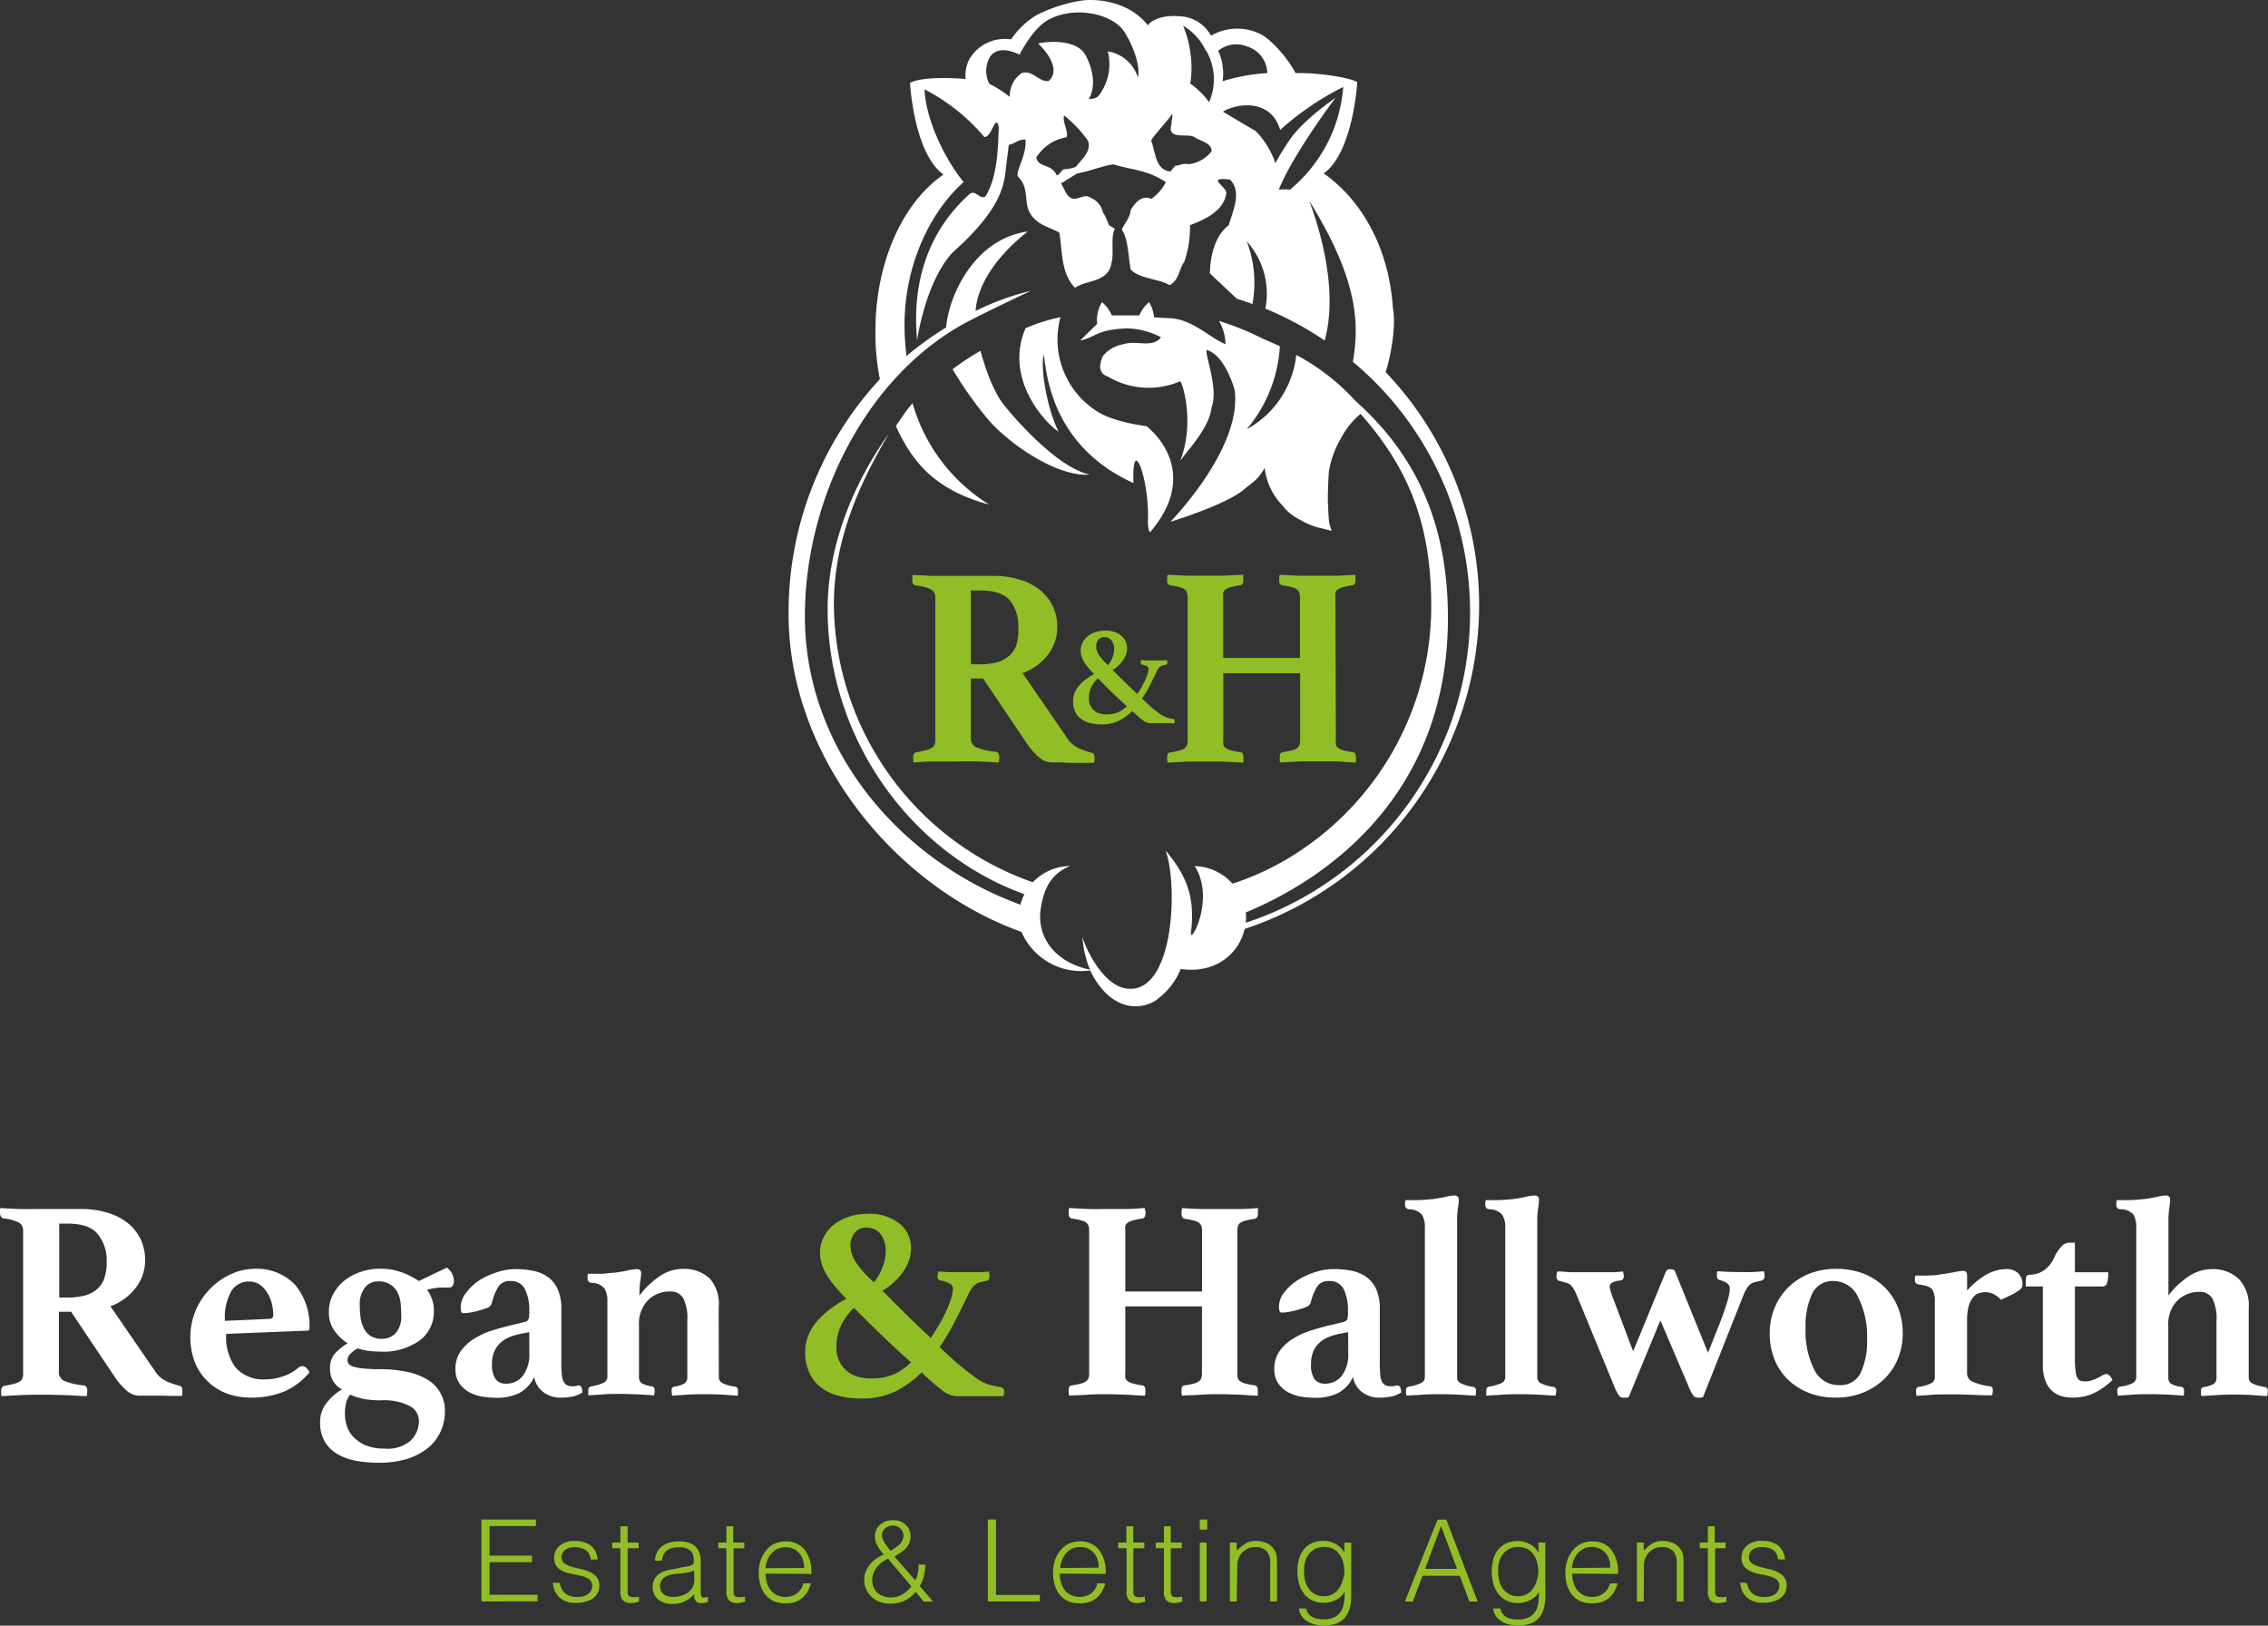 <svg xmlns="http://www.w3.org/2000/svg" viewBox="0 0 695.65 498.53"><rect x="0" y="0" width="695.65" height="498.53" fill="#333333" stroke="none"/><defs><style>.cls-1{fill:#fff;}.cls-2{fill:#91be26;}</style></defs><g id="Layer_2" data-name="Layer 2"><g id="Layer_1-2" data-name="Layer 1"><path class="cls-1" d="M279.91,123.65s-1.62,1.87-2.49,3.16-2.64,3.84-2.64,3.84c5.05,11.08,12,19.63,28.64,24.09A53.84,53.84,0,0,1,279.91,123.65Z"/><path class="cls-1" d="M308,124.27c-4.48-5.53-7.25-16.69-7.25-16.69a76,76,0,0,0-8.57,5.66,118.31,118.31,0,0,0,11.11,15.66c6.61,7.48,21.05,17.44,31,16.64C325.44,143.73,313.66,131.27,308,124.27Z"/><path class="cls-1" d="M325.27,97.27a54.22,54.22,0,0,0-10.71,3.39c-6.83,15.91,6.67,29.59,10.14,31.73-3.34-6.57-5.63-18.95-4.61-23.59.85,2,.47,27.1,27.57,39.33-.57-15.74,5-1.12,4.44,12h0s0,2.49.65,3.09c13.25-15.42,5-27.58-1.08-32.53,0,0-10.13-1.15-15.29-4.61A26.1,26.1,0,0,1,325.27,97.27Z"/><path class="cls-1" d="M425,114.11c1.49-4.44,3.31-14.08,2.24-19.63-1.24-19-10-33.43-21.22-41.3,9.07-6.48,10.29-28,10.29-28-2.79-1.62-13.43-3-18.91-2.74-2.77-5.2-7.95-10.73-11-12.08a16,16,0,0,0-14.94.58A11.49,11.49,0,0,0,362.19,5c-7.95-.7-10.14,2.76-10.14,2.76C346.52.57,336.85-.45,332,.14A46.62,46.62,0,0,0,318,4.6a25,25,0,0,0-7.87,7.48,12.61,12.61,0,0,0-12.7,5.9,10.4,10.4,0,0,0-1.23,6.23c-5.62-.45-14-.55-17.08,1.24,0,0,1.17,21.58,10.28,28.08-12.45,8.52-20.89,26.8-20.89,48a72.33,72.33,0,0,0,1.37,14.75,105.06,105.06,0,0,0-28,72.14c0,43.34,32.38,83.37,71.44,97.37a19.92,19.92,0,0,0,21.07,11.81c3.14,6.68,8.2,11,13.9,11a11.62,11.62,0,0,0,6.53-2h0l.32-.3a21.38,21.38,0,0,0,7-9.14h0c11,1.57,18-5,19.61-12.28a104.82,104.82,0,0,0,71.94-99.09A103.63,103.63,0,0,0,425,114.11ZM392.65,39.85A87.74,87.74,0,0,1,412,26.67a45.2,45.2,0,0,1-16.34,31.49,19.53,19.53,0,0,0-3.42,0C396.56,47.3,409.64,30,409.64,30s-10,6.75-14.25,13.15c-1.39,2.1-2.84,4.36-4.18,6.88a26.92,26.92,0,0,0-6-9.79l-10.12-6C379.7,31.51,389.89,30.34,392.65,39.85ZM382.44,14.22a8.81,8.81,0,0,1,6.28,8.19A56.86,56.86,0,0,0,375,24.91a15.17,15.17,0,0,0,0-4.66,14.07,14.07,0,0,0-1.37-4.66A8.75,8.75,0,0,1,382.44,14.22ZM370,15.59a17.45,17.45,0,0,1,.83,15.77,18.38,18.38,0,0,0-2.74-3.22,21.41,21.41,0,0,0-3-2.49,31.29,31.29,0,0,0,0-9.66,30.44,30.44,0,0,0-2.22-8.1,17.23,17.23,0,0,1,7,7.7ZM359.5,34.87c.32,1.49-.3,2.09-.15,3.19-1.67,5.23,5.33,2.49,7.2,4.13,2,1.2,5,1.62,5.1,4.16a10.46,10.46,0,0,1-7,4c-2.49-.33-2.49.45-4.18.45L359,52.6c-4.73-.47-4.56-6.12-5.93-9.51C353.84,41.52,359,36.16,359.5,34.87ZM303.4,17.93c.85-2,3.84-3.89,9.32-1.17,0,0,3.91-7.82,8.44-10.46,7.92-4.66,19.55-2.24,23.37,3,2.24,3.11,5.48,10.41,4.48,14.44a11.63,11.63,0,0,0-9.22-8,16,16,0,0,1-2.49,13.2c-.77,1.27-2.07,1.35-3.36,1.45,2.76-4.66.62-10.87-1.35-14.08-2.84-3.86-9.76-3.86-14.2-3,3.94,3.78,6.58,8.69,3.22,11.56-3.14.24-4.73-3.42-8.17-2.5a8.49,8.49,0,0,0-3.71,7.35,33.65,33.65,0,0,0-6.26-4A8.5,8.5,0,0,1,303.4,17.93Zm22.94,17.44a38,38,0,0,1,7.32,7.72c1.25,3.14-1.61,5.5-3.73,8.12h0a12.78,12.78,0,0,1-3.56.7c-.58,0-1.67,2-2.2,1.89-1.76-3.79-5.65-2.22-6.32-5.48a13.52,13.52,0,0,1,9.29-6.23c.67-1.74-1.27-4.43-.8-6.62Zm55.77,247.55a13.48,13.48,0,0,0,0-3.11c17.44-7.2,62.45-31,62-91.22-.2-25.68-8.07-47.53-28.3-65.59a67.58,67.58,0,0,0-18.21-14.15,29.56,29.56,0,0,1-15.19,22.79,43.43,43.43,0,0,0,10.16-25.45l-.32-.18-4.76-2.07a87.69,87.69,0,0,0-13.6-5.53,14.64,14.64,0,0,1,2,7.15c-4.84-2-9.39-7-16.07-7.92L354,97.32a11.83,11.83,0,0,0-1.54-4.66,10.32,10.32,0,0,0-3,4.06H341a10.27,10.27,0,0,0-3-4.06,10.54,10.54,0,0,0-1.47,6.65l-5.23,5.13c4.54-.92,5.18-3.41,14.23-3.73a22.76,22.76,0,0,1,10.58,2.74c-2.74,3.46-7.47.77-11.53,2.11a10.35,10.35,0,0,0-6.33,3.67c-.92,2.19-1.67,5.13,1.5,6.22A24.48,24.48,0,0,0,362,116.92c.74.53,4.53,12.81,0,24.39,2.94-4,9-10.36,9.61-16.37,2.24-5.7-2.21-16.59-1.47-17.61,4.44,1.27,7.18,7.82,8.5,12C381.39,137.17,359,160,359,160s16.57-5,22.42-9.77c2.87-2.49,4.39-2.94,6.48-6.75a19.93,19.93,0,0,0,5.68,11.76,4.27,4.27,0,0,0,.45.6,15.72,15.72,0,0,0,4.83,3.61,21.41,21.41,0,0,0,6.9,2.66c1.64.45,2.76.65,2.76.65a9.89,9.89,0,0,1-.94-3.54c-.15-1.84-.23-4-.3-5.5,0-3.56.17-7.12.3-8.92a29.35,29.35,0,0,1,3.73-10.41,24.64,24.64,0,0,1,6-7.47C432.26,143.83,439,161,439,186a90.2,90.2,0,0,1-39.31,74.3A84.63,84.63,0,0,1,378.05,271a16.18,16.18,0,0,0-11.6-5.4c6.47,10.11-1.65,24.68-1.15,20.32,1.25-10.41-1-17-7.77-25.08,3.81,10.48,2.66,43.94-11.78,42.34-8.37-.92-13.85-15.24-13.75-16a31.16,31.16,0,0,0,1.94,9.19c.12.32.27.65.42,1-10.68-2.17-16.49-10-15.14-18.73,1-6.25,3.11-10.59,9-13.08a16.3,16.3,0,0,0-11.45,5,91.08,91.08,0,0,1-61-85.12c0-19.67,7.62-36.79,16.93-52.53-10.73,14.9-18.85,34.28-18.85,53.88,0,39.23,25.08,74.73,60.35,87.43a17.63,17.63,0,0,0-1.22,3.22C276.17,264,246.88,229.94,246.88,189c0-36.67,19.48-74.41,50.12-90.45,6.67-3.51,19.23-9.37,19.23-9.37a79.29,79.29,0,0,0-17,6.18C300,84.74,309.48,75.42,315.26,71c-16.05,2.12-24.17,19.16-25.06,29.4A106.13,106.13,0,0,0,278,109.2c-.13-1.84-.25-2.49-.43-5.26-1.32-20.4,7.1-38.43,18-48.1-5.33-6.52-11.53-18.48-12-28.44A59.71,59.71,0,0,1,301.9,42c2.32.28,3.44-7.47,4.46-3.06-.3,7.47-.45,15.14-4.08,21.3-1.77,1.09-3-2.12-4.83-.77-12.16,10.86-17.91,26.23-16.15,44.83,0,0,2.49-17.66,10.79-26.78C308.21,63.19,308,55.74,308.61,50.91l.82-6.48c2.49-.62,2.49-1.59,5.1-1.66.55,4.73-3.41,10.21-2.21,11.5,3.51,3.49,1.54,7.63,3.68,11.21s5.86,4.11,8.92,5.86c1,5.88.45,12.45,4.81,16.91,3.71-2.49,10.11-1.57,11.16-7.47.92-3.31-.35-8,1.09-10.64l-1.84-1.09a20.85,20.85,0,0,0-1.87-4,6.08,6.08,0,0,0-3.71-4.36c-2.49-2-5.28,2.82-7.77-1.89l-1.37-2.69a2.34,2.34,0,0,0,1.24-.63h0l3.77-2.31h0c3.26-.5,7.47-2.22,11-2.77,6.25,1.82,10.51,1.72,16.17,5.46A14.41,14.41,0,0,1,353.14,61c-2.89-1.29-5,1.1-6.4,3.57,0,2.11-2.24,4.51-2.64,5.88,1.9,2.69,1.87,7.47,2.72,12.18,2.69,2.94,8.89,2.84,11.95,4.85,3.09-1.84,2.74-4.85,4.51-7.24A32.84,32.84,0,0,0,365,69.05c3.61-1.4,10.14-3.87,11.11-9.57.6-2.19-6.77-5.28,1.15-4.41,3.78,3.69.84,9.77-.38,14-3.86,2.89-5.65,8.56-5.78,14.79l8.3,7.77c1.59.5,3.19,1,4.76,1.62A35.92,35.92,0,0,0,382.41,74a24,24,0,0,1,5.71,20.65,101,101,0,0,1,18.18,9.77c3.19-11.34,1.2-26.76-4.68-42.77,14.17,22.89,15.62,36.49,13.33,49.29A100.19,100.19,0,0,1,382.06,283Z"/><path class="cls-2" d="M301.54,208.09h-3.76v18.24a2.89,2.89,0,0,0,1.69,2.84,19.7,19.7,0,0,0,5.81,1.37c.82,0,1.22.69,1.22,1.74a8.3,8.3,0,0,1-.18,1.57c-1.69-.12-3.78-.22-6.32-.32s-5.26,0-8.22,0H285.7c-2,0-3.76.2-5.43.32a1.84,1.84,0,0,1-.18-.8v-.69c0-1,.3-1.55,1-1.65,1.22-.25,2.22-.45,3-.67a5.78,5.78,0,0,0,1.75-.7,1.87,1.87,0,0,0,.82-1,3.91,3.91,0,0,0,.22-1.44V183.26a2.75,2.75,0,0,0-1.27-2.49,13.09,13.09,0,0,0-4.83-1.22,1.42,1.42,0,0,1-.7-.53,2.14,2.14,0,0,1-.25-1.22V177a1.24,1.24,0,0,1,.18-.7l5.6.3h18.89a27.4,27.4,0,0,1,8.29,1.15,18.38,18.38,0,0,1,6.23,3.21,14.07,14.07,0,0,1,3.91,5,14.54,14.54,0,0,1,1.37,6.36,13.74,13.74,0,0,1-2.84,8.41,17.22,17.22,0,0,1-7.8,5.71l13.68,19.93a8.92,8.92,0,0,0,3.61,3.14,25.49,25.49,0,0,0,3.81,1.29,1.37,1.37,0,0,1,.7.4,1.76,1.76,0,0,1,.25,1.1v.77a2.15,2.15,0,0,1-.18.87h-6.32a31.1,31.1,0,0,1-3.74-.15h-3.09a5.74,5.74,0,0,1-3.66-1.54,20.3,20.3,0,0,1-3.59-4Zm-1.15-4.36a21,21,0,0,0,5-.52,9.48,9.48,0,0,0,3.76-1.79,7.77,7.77,0,0,0,2.49-3.34,14.83,14.83,0,0,0,.7-5.33,13,13,0,0,0-2.49-8.55q-2.62-3.13-9.25-3.13h-2.81v22.66Z"/><path class="cls-2" d="M409.75,226.93a6.93,6.93,0,0,0,0,1.44,1.83,1.83,0,0,0,.7,1,4.83,4.83,0,0,0,1.67.74,23.78,23.78,0,0,0,2.91.58c.57,0,.87.59.87,1.47V233a6.46,6.46,0,0,1,0,.88L410,233.5H398.69l-6,.33a1.8,1.8,0,0,1-.17-.88v-.79c0-.93.3-1.42.87-1.47a24.16,24.16,0,0,0,2.91-.58,4.2,4.2,0,0,0,1.62-.74,2.13,2.13,0,0,0,.7-1,4.7,4.7,0,0,0,.17-1.44V206.45H375.22v20.48a8.66,8.66,0,0,0,0,1.44,1.83,1.83,0,0,0,.7,1,4.83,4.83,0,0,0,1.67.74,23.94,23.94,0,0,0,2.92.58c.57,0,.87.59.87,1.47V233a6.46,6.46,0,0,1,0,.88l-6-.33H364.11l-5.92.33A1.93,1.93,0,0,1,358,233v-.79c0-.93.3-1.42.87-1.47a23.94,23.94,0,0,0,2.92-.58,4.26,4.26,0,0,0,1.62-.74,2.11,2.11,0,0,0,.69-1,4.42,4.42,0,0,0,.18-1.44V183.26a4.44,4.44,0,0,0-.18-1.45,2,2,0,0,0-.69-1,4.28,4.28,0,0,0-1.62-.75,23.91,23.91,0,0,0-2.92-.57A1.35,1.35,0,0,1,358,178v-.8a2.23,2.23,0,0,1,.18-.95l5.92.3h11.24l6-.3c0,.32,0,.63,0,.95v.8a1.35,1.35,0,0,1-.87,1.47,23.91,23.91,0,0,0-2.92.57,4.67,4.67,0,0,0-1.67.75,1.8,1.8,0,0,0-.7,1,8.78,8.78,0,0,0,0,1.45v18.51h23.54V183.26a4.72,4.72,0,0,0-.17-1.45,2.05,2.05,0,0,0-.7-1,4.21,4.21,0,0,0-1.62-.75,23.19,23.19,0,0,0-3-.57,1.35,1.35,0,0,1-.87-1.47v-.8a2.23,2.23,0,0,1,.18-.95l6,.3h11.28l5.93-.3c0,.32,0,.63,0,.95v.8a1.35,1.35,0,0,1-.87,1.47,23.91,23.91,0,0,0-2.92.57,4.75,4.75,0,0,0-1.67.75,1.74,1.74,0,0,0-.69,1,7,7,0,0,0,0,1.45Z"/><path class="cls-2" d="M360.28,221a2.93,2.93,0,0,1-.13.85c-.24,0-.68,0-1.34-.07l-2.13,0c-.77,0-1.52,0-2.25,0h-1.62a3.86,3.86,0,0,1-2.27-.9,36.51,36.51,0,0,1-3.25-2.84,15.68,15.68,0,0,1-4.11,3,11.89,11.89,0,0,1-5.32,1.11,14.12,14.12,0,0,1-3.47-.4,7.88,7.88,0,0,1-2.78-1.27,5.74,5.74,0,0,1-1.82-2.2,7.18,7.18,0,0,1-.65-3.16,7,7,0,0,1,.53-2.76,8.67,8.67,0,0,1,1.45-2.27,13.19,13.19,0,0,1,2.07-1.86,20.18,20.18,0,0,1,2.4-1.52,27,27,0,0,1-2-2.18,12.14,12.14,0,0,1-1.24-1.84,7.34,7.34,0,0,1-.67-1.65,5.85,5.85,0,0,1-.2-1.53,5.24,5.24,0,0,1,.56-2.41,5.92,5.92,0,0,1,1.53-1.93,7.15,7.15,0,0,1,2.34-1.29,9,9,0,0,1,2.95-.47,7.44,7.44,0,0,1,5.1,1.56,4.91,4.91,0,0,1,1.75,3.82,6.31,6.31,0,0,1-1.22,3.65,10.26,10.26,0,0,1-3.22,3c1.51,1.55,2.89,2.93,4.16,4.14s2.39,2.3,3.4,3.25c.5-.74,1-1.49,1.4-2.25s.8-1.48,1.11-2.18a13.51,13.51,0,0,0,.71-1.91,5.24,5.24,0,0,0,.25-1.4.85.85,0,0,0-.38-.69,4.35,4.35,0,0,0-1.45-.56,1,1,0,0,1-.46-.2c-.08-.07-.11-.23-.11-.47a2.37,2.37,0,0,1,.13-.75c.59.06,1.29.09,2.09.11l2.23,0,1.86,0c.63,0,1.2-.05,1.74-.11,0,.15.06.31.09.49a2.39,2.39,0,0,1,0,.35.59.59,0,0,1-.58.63l-.91.22a2,2,0,0,0-.69.31,2.56,2.56,0,0,0-.58.6,6.81,6.81,0,0,0-.57,1.05c-.63,1.33-1.3,2.7-2,4.11a38.61,38.61,0,0,1-2.42,4.07c1.09,1,2.06,1.91,2.89,2.63s1.55,1.29,2.16,1.73a14.15,14.15,0,0,0,1.55,1,5.63,5.63,0,0,0,1.14.48,4.11,4.11,0,0,0,.64.18l1,.18C360.07,220.41,360.28,220.62,360.28,221Zm-23.53-13a10.49,10.49,0,0,0-2,2.69,7.67,7.67,0,0,0-.76,3.49,5,5,0,0,0,.47,2.23,4.5,4.5,0,0,0,2.89,2.4,7.28,7.28,0,0,0,2,.27,10.93,10.93,0,0,0,1.67-.12,7.08,7.08,0,0,0,1.54-.38,6.84,6.84,0,0,0,1.51-.75,12.16,12.16,0,0,0,1.6-1.25c-1.16-1-2.47-2.21-3.94-3.6S338.62,209.9,336.75,208Zm3.11-4a8.4,8.4,0,0,0,1.4-2.42,6.9,6.9,0,0,0,.47-2.34,4.31,4.31,0,0,0-.82-2.85,2.7,2.7,0,0,0-2.16-1,2.28,2.28,0,0,0-1.87.83,3.08,3.08,0,0,0-.67,2,4.9,4.9,0,0,0,.92,2.71A17.66,17.66,0,0,0,339.86,204Z"/><g id="Layer_2-2" data-name="Layer 2"><g id="Layer_4" data-name="Layer 4"><path class="cls-2" d="M147.67,491.12V466h16.71v2H150.16v9.07h13v2h-13v10h14.7v2Z"/><path class="cls-2" d="M171.73,485.47a5.2,5.2,0,0,0,1.75,3.28,5.92,5.92,0,0,0,3.66,1,6.5,6.5,0,0,0,2-.28,4.62,4.62,0,0,0,1.4-.75,3.44,3.44,0,0,0,.82-1.07,3.26,3.26,0,0,0,.28-1.27,2.51,2.51,0,0,0-.85-2,6.65,6.65,0,0,0-2.14-1,20.77,20.77,0,0,0-2.79-.62A13.31,13.31,0,0,1,173,482a5.55,5.55,0,0,1-2.17-1.5,4.22,4.22,0,0,1-.85-2.76,4.68,4.68,0,0,1,1.67-3.71,6.83,6.83,0,0,1,4.68-1.45,7.87,7.87,0,0,1,4.76,1.32,5.89,5.89,0,0,1,2.22,4.36h-2.12a4,4,0,0,0-1.59-2.94,5.85,5.85,0,0,0-3.29-.84,4.69,4.69,0,0,0-3,.84,2.78,2.78,0,0,0-1.05,2.24,2.18,2.18,0,0,0,.85,1.87,7.61,7.61,0,0,0,2.14,1c.88.27,1.8.5,2.79.72a12.29,12.29,0,0,1,2.79.9,6,6,0,0,1,2.15,1.54,4.05,4.05,0,0,1,.87,2.72,4.59,4.59,0,0,1-.58,2.29,4.85,4.85,0,0,1-1.51,1.64,7.41,7.41,0,0,1-2.35,1,11.63,11.63,0,0,1-2.94.32,7.47,7.47,0,0,1-2.84-.47,6.45,6.45,0,0,1-2.11-1.29,6.1,6.1,0,0,1-1.35-1.95,7.12,7.12,0,0,1-.57-2.49Z"/><path class="cls-2" d="M196,491.2a8.33,8.33,0,0,0-1,.22,5.11,5.11,0,0,1-1.4.17,3.27,3.27,0,0,1-2.49-.77,3.84,3.84,0,0,1-.82-2.81V474.8H187.8v-1.74h2.49v-5h2.22v5h3.38v1.74h-3.38v13.61a1.67,1.67,0,0,0,.22.79,1,1,0,0,0,.52.45,3.14,3.14,0,0,0,1.05.15h.85l.84-.17Z"/><path class="cls-2" d="M209.4,480.58l1.39-.2a4.87,4.87,0,0,0,1.35-.39,1.06,1.06,0,0,0,.64-.83,4.52,4.52,0,0,0,0-1,3.56,3.56,0,0,0-1-2.64,4.75,4.75,0,0,0-3.46-1,10.16,10.16,0,0,0-2,.17,4.2,4.2,0,0,0-1.6.67,3.94,3.94,0,0,0-1.12,1.25,5.88,5.88,0,0,0-.57,2H200.9a6.53,6.53,0,0,1,.72-2.74,5.89,5.89,0,0,1,1.62-1.85,7,7,0,0,1,2.32-1,10.69,10.69,0,0,1,2.76-.33,10.55,10.55,0,0,1,2.5.3,5.83,5.83,0,0,1,2.09.95,4.33,4.33,0,0,1,1.39,1.72,6.47,6.47,0,0,1,.63,2.74v9.84c0,.83.14,1.35.44,1.57s.88.15,1.75-.18v1.65l-.7.19a3.09,3.09,0,0,1-.95.15,3.54,3.54,0,0,1-.92,0,1.64,1.64,0,0,1-1.34-1,2.49,2.49,0,0,1-.28-.79,7.22,7.22,0,0,1,0-.93,9.78,9.78,0,0,1-3,2.25,9.08,9.08,0,0,1-3.71.74,8.21,8.21,0,0,1-2.26-.3,5.85,5.85,0,0,1-1.95-1,4.94,4.94,0,0,1-1.32-1.62,5.17,5.17,0,0,1-.5-2.29c0-3.06,2.12-5,6.33-5.45Zm3.51,1.05a9.32,9.32,0,0,1-2.69.72c-.9.13-1.8.23-2.72.3a7.44,7.44,0,0,0-3.73,1.07,3.54,3.54,0,0,0-1,4.21,3.24,3.24,0,0,0,.88,1,3.57,3.57,0,0,0,1.24.6,6.41,6.41,0,0,0,1.45.2,9.51,9.51,0,0,0,2.49-.33,6.78,6.78,0,0,0,2.09-.94,4.9,4.9,0,0,0,1.49-1.65,4.69,4.69,0,0,0,.55-2.49Z"/><path class="cls-2" d="M228.53,491.2a8.49,8.49,0,0,0-1,.22,5,5,0,0,1-1.4.17,3.29,3.29,0,0,1-2.49-.77,3.84,3.84,0,0,1-.82-2.81V474.8h-2.49v-1.74h2.49v-5h2.09v5h3.39v1.74H225v13.61a1.68,1.68,0,0,0,.23.79,1,1,0,0,0,.52.45,3.11,3.11,0,0,0,1.05.15h.84l.85-.17Z"/><path class="cls-2" d="M234.85,482.58a9.94,9.94,0,0,0,.38,2.76,6.51,6.51,0,0,0,1.12,2.27,5.44,5.44,0,0,0,1.92,1.54,6,6,0,0,0,2.64.58,5.89,5.89,0,0,0,3.53-1.1,5.2,5.2,0,0,0,1.95-3.06h2.34a12,12,0,0,1-1,2.49,7.63,7.63,0,0,1-1.57,1.91,6.67,6.67,0,0,1-2.22,1.28,9.3,9.3,0,0,1-3,.44,8.58,8.58,0,0,1-3.74-.72,6.89,6.89,0,0,1-2.49-2,8.51,8.51,0,0,1-1.5-3,12.87,12.87,0,0,1-.49-3.71,12.1,12.1,0,0,1,.57-3.73,9.24,9.24,0,0,1,1.64-3,7.43,7.43,0,0,1,2.49-2.07,8,8,0,0,1,3.49-.75,7.21,7.21,0,0,1,5.86,2.49,11.29,11.29,0,0,1,2.09,7.48Zm11.79-1.75a8.13,8.13,0,0,0-.38-2.49,5.87,5.87,0,0,0-1.07-2,5.38,5.38,0,0,0-4.28-1.84,5.38,5.38,0,0,0-4.29,1.91,6.94,6.94,0,0,0-1.22,2,8.92,8.92,0,0,0-.57,2.49Z"/><path class="cls-2" d="M280.71,484.62a6.59,6.59,0,0,0,.85-2.34,17.41,17.41,0,0,0,.2-2.49h2.09a19.54,19.54,0,0,1-.45,3.41,9.8,9.8,0,0,1-1.29,3.16l4.08,4.81h-2.84l-2.49-3a10.22,10.22,0,0,1-3.53,2.79,11,11,0,0,1-4.39.82,8.81,8.81,0,0,1-3.09-.53,7.84,7.84,0,0,1-2.49-1.51,7.1,7.1,0,0,1-1.69-2.37,7.4,7.4,0,0,1-.6-3,6.26,6.26,0,0,1,.5-2.49,8.83,8.83,0,0,1,1.29-2.17,9.73,9.73,0,0,1,1.9-1.72,14.5,14.5,0,0,1,2.31-1.29,19.52,19.52,0,0,1-1.84-2.49,5.73,5.73,0,0,1-.85-3.07,4.54,4.54,0,0,1,1.67-3.66,5.82,5.82,0,0,1,1.79-1,7.83,7.83,0,0,1,2.2-.29,5.62,5.62,0,0,1,2.11.37,4.55,4.55,0,0,1,1.67,1.05,4.86,4.86,0,0,1,1.1,1.56,4.53,4.53,0,0,1,.37,1.85,5.29,5.29,0,0,1-.4,2.19,5.4,5.4,0,0,1-1.07,1.64,9.92,9.92,0,0,1-1.59,1.3l-1.89,1.2ZM272.37,478a11.32,11.32,0,0,0-1.95,1.17,8,8,0,0,0-1.51,1.52,7.31,7.31,0,0,0-1,1.8,4.9,4.9,0,0,0-.39,2,5.57,5.57,0,0,0,.44,2.25,5,5,0,0,0,1.17,1.69,4.93,4.93,0,0,0,1.8,1.07,5.89,5.89,0,0,0,2.24.4,6.93,6.93,0,0,0,3.56-.92,10.49,10.49,0,0,0,2.82-2.49Zm4.46-5.75a3.09,3.09,0,0,0,.27-1.5,3.29,3.29,0,0,0-.45-1.42,3.37,3.37,0,0,0-1.12-1.07,3.24,3.24,0,0,0-1.67-.42,3.77,3.77,0,0,0-1.24.22,3.22,3.22,0,0,0-1.82,1.52,3,3,0,0,0-.28,1.27,3.4,3.4,0,0,0,.28,1.22,12.26,12.26,0,0,0,.67,1.3l.87,1.2.8,1c.7-.42,1.4-.87,2.12-1.39A4.6,4.6,0,0,0,276.83,472.29Z"/><path class="cls-2" d="M303,491.12V466h2.49V489.1h13.47v2Z"/><path class="cls-2" d="M325.05,482.58a10,10,0,0,0,.4,2.76,6.88,6.88,0,0,0,1.12,2.27,5.53,5.53,0,0,0,1.92,1.54,6,6,0,0,0,2.64.58,5.9,5.9,0,0,0,3.54-1.1,5.23,5.23,0,0,0,1.94-3.06H339a11.45,11.45,0,0,1-1,2.49,7.22,7.22,0,0,1-1.57,1.91,6.57,6.57,0,0,1-2.22,1.28,9.3,9.3,0,0,1-3,.44,8.61,8.61,0,0,1-3.74-.72,7,7,0,0,1-2.49-2,8.32,8.32,0,0,1-1.49-3,12.54,12.54,0,0,1-.5-3.71,12.41,12.41,0,0,1,.57-3.73,9.09,9.09,0,0,1,1.65-3,7.43,7.43,0,0,1,2.49-2.07,7.92,7.92,0,0,1,3.49-.75,7.19,7.19,0,0,1,5.85,2.49,11.24,11.24,0,0,1,2.09,7.48ZM337,480.76a7.75,7.75,0,0,0-.37-2.49,5.92,5.92,0,0,0-1.07-2,5.42,5.42,0,0,0-4.28-1.84,5.67,5.67,0,0,0-2.5.52,5.54,5.54,0,0,0-1.79,1.4,6.94,6.94,0,0,0-1.22,2,9.64,9.64,0,0,0-.6,2.49Z"/><path class="cls-2" d="M351.26,491.2a8.39,8.39,0,0,0-1,.22,4.44,4.44,0,0,1-1.4.17,3.27,3.27,0,0,1-2.49-.77,3.8,3.8,0,0,1-.82-2.81V474.8H343v-1.74h2.49v-5h2.12v5H351v1.74h-3.36v13.61a2,2,0,0,0,.2.79,1,1,0,0,0,.54.45,3,3,0,0,0,1,.15,4.31,4.31,0,0,0,.88,0l.84-.17Z"/><path class="cls-2" d="M362.69,491.2a8.33,8.33,0,0,0-1,.22,5.11,5.11,0,0,1-1.4.17,3.27,3.27,0,0,1-2.49-.77A3.8,3.8,0,0,1,357,488V474.8H354.5v-1.74H357v-5h2.09v5h3.39v1.74h-3.39v13.61a1.8,1.8,0,0,0,.22.79,1,1,0,0,0,.53.45,3,3,0,0,0,1,.15h.85l.85-.17Z"/><path class="cls-2" d="M368,469.1V466h2.29v3.09Zm0,22V473.06h2.09v18.06Z"/><path class="cls-2" d="M379.33,491.12h-2.09V473.06h2.09v2.49a13.47,13.47,0,0,1,2.62-2.14,5.84,5.84,0,0,1,3.21-.85,8.49,8.49,0,0,1,3.11.58,5.1,5.1,0,0,1,2.5,2,4.41,4.41,0,0,1,.79,2c.08.71.12,1.42.13,2.14v11.83h-2.1V479.34a5.24,5.24,0,0,0-1.09-3.66,4.53,4.53,0,0,0-3.59-1.22,4.86,4.86,0,0,0-3.21,1.07,4.68,4.68,0,0,0-1.1,1.12,4.29,4.29,0,0,0-.7,1.32,6.35,6.35,0,0,0-.39,1.67v1.74Z"/><path class="cls-2" d="M412.36,473.06h2.09v16.32a15.53,15.53,0,0,1-.37,3.46,7.33,7.33,0,0,1-1.32,2.91,6.61,6.61,0,0,1-2.49,2,11.94,11.94,0,0,1-7.65.23,7.5,7.5,0,0,1-2.34-1.27,5.64,5.64,0,0,1-1.37-1.7,4.49,4.49,0,0,1-.5-1.72h2.24a4,4,0,0,0,.75,1.65,3.87,3.87,0,0,0,1.25,1,4.62,4.62,0,0,0,1.59.5,11.08,11.08,0,0,0,1.82.15,7.19,7.19,0,0,0,3.41-.73,5.33,5.33,0,0,0,1.95-1.91,7.34,7.34,0,0,0,.84-2.69,17.52,17.52,0,0,0,.18-3.07,6.52,6.52,0,0,1-2.79,2.49,8.33,8.33,0,0,1-3.66.85,7.8,7.8,0,0,1-3.59-.77,7.64,7.64,0,0,1-2.49-2.1,9,9,0,0,1-1.47-3.06,13.33,13.33,0,0,1-.5-3.61,14.31,14.31,0,0,1,.47-3.74,7.94,7.94,0,0,1,1.45-3,6.89,6.89,0,0,1,2.49-2,8.71,8.71,0,0,1,3.73-.72,6.21,6.21,0,0,1,1.77.25,7.93,7.93,0,0,1,1.77.69,6.35,6.35,0,0,1,1.57,1.15,6.43,6.43,0,0,1,1.17,1.57h0Zm0,9.09a11.74,11.74,0,0,0-.4-3.06,7.68,7.68,0,0,0-1.17-2.49,5.56,5.56,0,0,0-1.92-1.65,6.53,6.53,0,0,0-5.1-.1,5.64,5.64,0,0,0-2,1.37,6.46,6.46,0,0,0-1.3,2.22,8.84,8.84,0,0,0-.47,3,11.71,11.71,0,0,0,.28,3.18,7.23,7.23,0,0,0,1.12,2.5,5.47,5.47,0,0,0,1.94,1.76,6,6,0,0,0,2.84.65,5.14,5.14,0,0,0,2.49-.62,6,6,0,0,0,1.92-1.62,7.44,7.44,0,0,0,1.19-2.49A9.76,9.76,0,0,0,412.36,482.15Z"/><path class="cls-2" d="M430.92,491.12l10-25.11h2.69l9.62,25.11H450.7l-2.94-7.87H436.33l-3,7.9Zm6.2-10h9.82L442,468Z"/><path class="cls-2" d="M471.85,473.06H474v16.32a16.15,16.15,0,0,1-.37,3.46,7.43,7.43,0,0,1-1.3,2.91,6.61,6.61,0,0,1-2.49,2,11.85,11.85,0,0,1-7.62.23,6.83,6.83,0,0,1-2.34-1.27,5.12,5.12,0,0,1-1.37-1.7,4.16,4.16,0,0,1-.53-1.72h2.24A3.93,3.93,0,0,0,461,495a3.66,3.66,0,0,0,1.22,1,5.26,5.26,0,0,0,1.59.5,11.08,11.08,0,0,0,1.82.15,7,7,0,0,0,3.41-.73,5.16,5.16,0,0,0,2-1.91,8,8,0,0,0,.85-2.69,22.55,22.55,0,0,0,.15-3.07,6.59,6.59,0,0,1-2.77,2.49,8.42,8.42,0,0,1-3.69.85,7.58,7.58,0,0,1-3.56-.77,7.21,7.21,0,0,1-2.49-2.1,8.72,8.72,0,0,1-1.49-3.06,13.36,13.36,0,0,1-.48-3.61,15.69,15.69,0,0,1,.45-3.74,7.94,7.94,0,0,1,1.45-3,7.19,7.19,0,0,1,2.49-2,8.86,8.86,0,0,1,3.73-.72,6.46,6.46,0,0,1,1.8.25,7.7,7.7,0,0,1,1.74.69,6.35,6.35,0,0,1,1.57,1.15,6.43,6.43,0,0,1,1.17,1.57h0Zm0,9.09a11,11,0,0,0-.4-3.06,7.39,7.39,0,0,0-1.17-2.49,5.36,5.36,0,0,0-1.92-1.65,6.55,6.55,0,0,0-5.11-.1,5.53,5.53,0,0,0-1.94,1.37,6.27,6.27,0,0,0-1.32,2.22,9.35,9.35,0,0,0-.47,3,10.64,10.64,0,0,0,.3,3.18,7.64,7.64,0,0,0,1.09,2.5,5.65,5.65,0,0,0,2,1.76,5.75,5.75,0,0,0,2.81.65,5.2,5.2,0,0,0,2.5-.62,6,6,0,0,0,1.91-1.62,7.46,7.46,0,0,0,1.2-2.49A10.57,10.57,0,0,0,471.85,482.15Z"/><path class="cls-2" d="M482.23,482.58a9.55,9.55,0,0,0,.4,2.76,6.88,6.88,0,0,0,1.12,2.27,5.79,5.79,0,0,0,1.9,1.54,6.1,6.1,0,0,0,2.66.58,5.77,5.77,0,0,0,3.52-1.1,5.23,5.23,0,0,0,2-3.06h2.32a10.3,10.3,0,0,1-1,2.49,7.22,7.22,0,0,1-1.57,1.91,6.57,6.57,0,0,1-2.24,1.28,9.15,9.15,0,0,1-3,.44,8.54,8.54,0,0,1-3.73-.72,6.89,6.89,0,0,1-2.49-2,8.18,8.18,0,0,1-1.5-3,13.25,13.25,0,0,1-.47-3.71,11.23,11.23,0,0,1,.57-3.73,9.24,9.24,0,0,1,1.64-3,7.37,7.37,0,0,1,2.5-2.07,7.91,7.91,0,0,1,3.48-.75,7.2,7.2,0,0,1,5.86,2.49,11.29,11.29,0,0,1,2.09,7.48Zm11.69-1.82a8,8,0,0,0-.35-2.49,5.59,5.59,0,0,0-1.1-2,5.14,5.14,0,0,0-1.79-1.34,5.69,5.69,0,0,0-6.75,1.42,6.88,6.88,0,0,0-1.2,2,9.23,9.23,0,0,0-.59,2.49Z"/><path class="cls-2" d="M504.18,491.12h-2.09V473.06h2.09v2.49a13.74,13.74,0,0,1,2.49-2.14,5.88,5.88,0,0,1,3.24-.85,8.39,8.39,0,0,1,3.09.58,5.17,5.17,0,0,1,2.49,2,4.27,4.27,0,0,1,.77,2,15.28,15.28,0,0,1,.13,2.14v11.83h-2.1V479.34a5.28,5.28,0,0,0-1.07-3.66,4.52,4.52,0,0,0-3.58-1.22,4.87,4.87,0,0,0-3.24,1.07,5.08,5.08,0,0,0-1.1,1.12,5.75,5.75,0,0,0-.7,1.32,7.34,7.34,0,0,0-.37,1.67v1.74Z"/><path class="cls-2" d="M529.56,491.2a9.29,9.29,0,0,0-1,.22,4.35,4.35,0,0,1-1.39.17,3.19,3.19,0,0,1-2.49-.77,3.81,3.81,0,0,1-.83-2.81V474.8h-2.49v-1.74h2.49v-5h2.1v5h3.36v1.74h-3.24v13.61a1.68,1.68,0,0,0,.23.79.92.92,0,0,0,.52.45,2.94,2.94,0,0,0,1,.15,4.22,4.22,0,0,0,.87,0l.85-.17Z"/><path class="cls-2" d="M535.87,485.47a5.3,5.3,0,0,0,1.76,3.28,5.9,5.9,0,0,0,3.64,1,6.65,6.65,0,0,0,2-.28,4.62,4.62,0,0,0,1.4-.75,3.59,3.59,0,0,0,.82-1.07,3.26,3.26,0,0,0,.28-1.27,2.32,2.32,0,0,0-.88-2,6.08,6.08,0,0,0-2.14-1,20.43,20.43,0,0,0-2.79-.62,14.33,14.33,0,0,1-2.79-.8,5.74,5.74,0,0,1-2.14-1.5,4,4,0,0,1-.85-2.76,4.76,4.76,0,0,1,1.65-3.71,6.93,6.93,0,0,1,4.7-1.45,7.87,7.87,0,0,1,4.76,1.32,6,6,0,0,1,2.22,4.36h-2.14a3.87,3.87,0,0,0-1.57-2.94,5.94,5.94,0,0,0-3.32-.84,4.66,4.66,0,0,0-3,.84,2.84,2.84,0,0,0-1.05,2.24,2.2,2.2,0,0,0,.87,1.87,7.23,7.23,0,0,0,2.14,1c.85.27,1.8.5,2.79.72a12.45,12.45,0,0,1,2.79.9,6.2,6.2,0,0,1,2.15,1.54,3.93,3.93,0,0,1,.84,2.72,4.56,4.56,0,0,1-.55,2.29,4.93,4.93,0,0,1-1.54,1.64,7,7,0,0,1-2.32,1,11.63,11.63,0,0,1-2.94.32,7.47,7.47,0,0,1-2.84-.47,6.13,6.13,0,0,1-2.11-1.29,6.32,6.32,0,0,1-1.37-1.95,6.88,6.88,0,0,1-.55-2.49Z"/></g></g><path class="cls-1" d="M21.8,402.27H18.07V420.5a2.89,2.89,0,0,0,1.69,3,20.87,20.87,0,0,0,5.78,1.34c.82,0,1.24.7,1.24,1.74a7.49,7.49,0,0,1-.19,1.57c-1.67,0-3.79-.22-6.31-.3s-5.28-.15-8.24-.15q-3.13,0-6.06.15l-5.45.3a1.66,1.66,0,0,1-.17-.79v-.7c0-1,.32-1.52.94-1.65,1.22-.22,2.22-.44,3-.64a7,7,0,0,0,1.76-.7,2.12,2.12,0,0,0,.83-1,4.21,4.21,0,0,0,.2-1.45V377.43a2.74,2.74,0,0,0-1.25-2.49A13.43,13.43,0,0,0,1,373.65a1.45,1.45,0,0,1-.69-.53A2.15,2.15,0,0,1,0,371.9v-.75a1.13,1.13,0,0,1,.17-.69c1.62.12,3.51.22,5.63.3s4,0,5.7,0H24.69A28.19,28.19,0,0,1,33,371.9a18.29,18.29,0,0,1,6.23,3.21,14.21,14.21,0,0,1,3.94,5,15.09,15.09,0,0,1,1.34,6.35,13.65,13.65,0,0,1-2.84,8.42,17,17,0,0,1-7.8,5.7l13.7,19.93a8.35,8.35,0,0,0,3.62,3.14,24.06,24.06,0,0,0,3.78,1.29,1.33,1.33,0,0,1,.7.4,1.78,1.78,0,0,1,.25,1.1v.77a2.57,2.57,0,0,1-.15.87H53L49.4,428H42.55a5.68,5.68,0,0,1-3.66-1.52,20.42,20.42,0,0,1-3.59-4.06Zm-1.14-4.36a20.87,20.87,0,0,0,5-.53,9.23,9.23,0,0,0,3.76-1.76,7.86,7.86,0,0,0,2.49-3.37,14.65,14.65,0,0,0,.82-5.33,12.77,12.77,0,0,0-2.81-8.54c-1.75-2.09-4.81-3.14-9.24-3.14H18.17v22.67Z"/><path class="cls-1" d="M91.38,419.53a2.49,2.49,0,0,1,1.39-.6,1.67,1.67,0,0,1,1,.4,4.25,4.25,0,0,1,1.17,1.52,21,21,0,0,1-7.75,5.88,26.67,26.67,0,0,1-10.41,1.87,21.37,21.37,0,0,1-6.68-1.07,16.89,16.89,0,0,1-5.88-3.42,17.23,17.23,0,0,1-4.23-5.8,21.6,21.6,0,0,1,.27-17A21.89,21.89,0,0,1,65,394.69a21,21,0,0,1,6.27-4.13,16.88,16.88,0,0,1,6.56-1.45,16.18,16.18,0,0,1,12.77,5,19.43,19.43,0,0,1,4.31,13.32.55.55,0,0,1-.46.63h-.16l-24.91,1a15.79,15.79,0,0,0,2.87,10.31A11.29,11.29,0,0,0,81.39,423a15.86,15.86,0,0,0,5.28-.88A13,13,0,0,0,91.38,419.53ZM76.43,393A6.29,6.29,0,0,0,71,395.86a16.32,16.32,0,0,0-2,9.2l13.53-.6c.87,0,1.29-.45,1.29-1.15a15.7,15.7,0,0,0-.42-3.48A12.14,12.14,0,0,0,82,396.49,8.32,8.32,0,0,0,79.72,394,5.39,5.39,0,0,0,76.5,393Z"/><path class="cls-1" d="M104.88,426.08a6.69,6.69,0,0,1-2.74-2.61,7.25,7.25,0,0,1-.92-3.67,7,7,0,0,1,1.29-4.46,16.31,16.31,0,0,1,4.11-3.38,16.23,16.23,0,0,1-4-3.79,9.59,9.59,0,0,1-1.74-6,10.79,10.79,0,0,1,1.27-5.18,13.46,13.46,0,0,1,3.34-4.16,16.6,16.6,0,0,1,5-2.74,17.59,17.59,0,0,1,5.93-1,18.9,18.9,0,0,1,7.29,1.27,22.37,22.37,0,0,1,4.74,2.5l8.59-4.11a4.62,4.62,0,0,1,1.62,1.86,5.22,5.22,0,0,1,.57,2.22,2.73,2.73,0,0,1-.35,1.45,1.43,1.43,0,0,1-1.32.57h-2.16a12.23,12.23,0,0,0-1.92.15,16.27,16.27,0,0,0-2.49.55,10.56,10.56,0,0,1,2.09,6.62,10.93,10.93,0,0,1-4.23,8.82,19.23,19.23,0,0,1-12.46,3.49,25.47,25.47,0,0,1-3.49-.23,16.11,16.11,0,0,1-3.14-.74,8.06,8.06,0,0,0-2.49,1.89,2.86,2.86,0,0,0-.69,1.59,2.1,2.1,0,0,0,.35,1.22,2.61,2.61,0,0,0,1.39.88,15.38,15.38,0,0,0,3,.57,47.42,47.42,0,0,0,5.19.22,40.05,40.05,0,0,1,8,.75,20.31,20.31,0,0,1,6.32,2.29,11,11,0,0,1,5.63,10,14.3,14.3,0,0,1-1.27,6,13.84,13.84,0,0,1-3.78,5,19.33,19.33,0,0,1-6.33,3.41,28.76,28.76,0,0,1-8.84,1.24,36.68,36.68,0,0,1-7.25-.64,16.76,16.76,0,0,1-5.71-2.15,10.46,10.46,0,0,1-3.73-3.83,11.3,11.3,0,0,1-1.37-5.83,9.27,9.27,0,0,1,2-5.88A16.54,16.54,0,0,1,104.88,426.08Zm2.49,1.64a6.57,6.57,0,0,0-1.25,2.72,15.07,15.07,0,0,0-.32,3.21,11.45,11.45,0,0,0,.67,3.89,8.41,8.41,0,0,0,2.12,3.31,11.35,11.35,0,0,0,3.84,2.49,15.85,15.85,0,0,0,5.67.9,10.66,10.66,0,0,0,7.9-2.49,8.38,8.38,0,0,0,2.49-6.1,5.18,5.18,0,0,0-2.69-4.41,17.5,17.5,0,0,0-9.17-1.8,28.78,28.78,0,0,1-5-.42,21.12,21.12,0,0,1-4.16-1.3Zm9.76-17.16a5.63,5.63,0,0,0,4.24-1.74,7.72,7.72,0,0,0,1.69-5.58,36.28,36.28,0,0,0-.2-3.76,9.17,9.17,0,0,0-1-3.27,6.16,6.16,0,0,0-2.22-2.34,6.77,6.77,0,0,0-3.78-.92,5,5,0,0,0-3.94,1.92,8,8,0,0,0-1.57,5.23,31.6,31.6,0,0,0,.23,3.89,9.64,9.64,0,0,0,1,3.31,6.14,6.14,0,0,0,2,2.34,6,6,0,0,0,3.69.92Z"/><path class="cls-1" d="M177.34,424.86c.87,0,1.3.72,1.3,2.17a8.36,8.36,0,0,1-2.82,1.19,16.16,16.16,0,0,1-3.46.38,8.54,8.54,0,0,1-6-1.92,7.21,7.21,0,0,1-2.5-4.44,10.57,10.57,0,0,1-4.65,5,15.72,15.72,0,0,1-6.85,1.42,30.56,30.56,0,0,1-4.06-.3,12.73,12.73,0,0,1-4.09-1.27,8.83,8.83,0,0,1-3.19-2.69,7.51,7.51,0,0,1-1.32-4.64,9.1,9.1,0,0,1,1.67-5.48,14.23,14.23,0,0,1,4.14-3.78A23.16,23.16,0,0,1,151,408c2-.63,3.84-1.12,5.58-1.55l2.34-.55,1.92-.49a1.82,1.82,0,0,0,1.22-.73,6.55,6.55,0,0,0,.27-2.49,14.45,14.45,0,0,0-1.32-6.85,4.62,4.62,0,0,0-4.43-2.49,4.07,4.07,0,0,0-3.61,1.57,17,17,0,0,0-2.07,5,2.24,2.24,0,0,1-1.39,1.65c-.85.32-1.9.64-3.19,1-.7.18-1.4.33-2.12.45a13,13,0,0,1-2,.18.67.67,0,0,1-.69-.4,3.92,3.92,0,0,1-.18-1.52,6.89,6.89,0,0,1,1.62-4.29,16.27,16.27,0,0,1,4-3.81,22.49,22.49,0,0,1,5.38-2.49,18.64,18.64,0,0,1,5.6-1,28,28,0,0,1,5.85.58,11.09,11.09,0,0,1,4.49,2,9.5,9.5,0,0,1,2.91,3.84,15.43,15.43,0,0,1,1,6.12V417a33.67,33.67,0,0,0,.15,4.43,6,6,0,0,0,.47,2.09,2.48,2.48,0,0,0,2.49,1.57,4.58,4.58,0,0,0,1.17,0Zm-15-16.32-1.91.35a22,22,0,0,0-3.76,1,9.56,9.56,0,0,0-3,1.75,7.85,7.85,0,0,0-2,2.69,9.08,9.08,0,0,0-.75,3.88,7.79,7.79,0,0,0,1.1,4.76,3.85,3.85,0,0,0,3.19,1.35,6.36,6.36,0,0,0,5.23-2.49,10.78,10.78,0,0,0,1.91-6.8Z"/><path class="cls-1" d="M220.48,422.24a2.05,2.05,0,0,0,1.05,1.87,11.15,11.15,0,0,0,3.84,1.1,1.69,1.69,0,0,1,.67.3,1,1,0,0,1,.3.82v.92q0,.38,0,.75c-1.52,0-3-.23-4.54-.3s-3.41-.15-5.67-.15c-1.85,0-3.59.05-5.24.15l-4.7.3a5.9,5.9,0,0,1-.18-1.67,1,1,0,0,1,1-1.12h0a8,8,0,0,0,3-1,2.26,2.26,0,0,0,.8-1.92V405.16a14,14,0,0,0-1.27-7.1,4.44,4.44,0,0,0-4.06-2,9.3,9.3,0,0,0-6.7,2.66,10.34,10.34,0,0,0-2.79,7.88v15.61a2.26,2.26,0,0,0,.77,1.92,8.13,8.13,0,0,0,3.06,1,1,1,0,0,1,.95,1.12,5,5,0,0,1-.17,1.67q-2.25-.18-4.71-.3c-1.65-.08-3.39-.13-5.23-.15-2.27,0-4.16,0-5.71.15s-3,.17-4.48.3a3.14,3.14,0,0,1,0-.75,4.71,4.71,0,0,1,0-.92.94.94,0,0,1,.3-.82,1.55,1.55,0,0,1,.65-.3,12.56,12.56,0,0,0,3.83-1.15,2,2,0,0,0,1.05-1.92v-23a7.2,7.2,0,0,0-.95-4,5.28,5.28,0,0,0-4-1.65,1.31,1.31,0,0,1-1.14-1.39v-.65a1.79,1.79,0,0,1,.17-.75H184a11.45,11.45,0,0,0,2.27-.15l2.09-.17a39.8,39.8,0,0,0,4.19-.7,17.75,17.75,0,0,1,2.71-.42c.92,0,1.4.42,1.4,1.29a16.21,16.21,0,0,1-.28,2.5,28.78,28.78,0,0,0-.25,4.35,25.75,25.75,0,0,1,6.18-5.92,12.44,12.44,0,0,1,7.07-2.27,11.53,11.53,0,0,1,8.37,3,11.87,11.87,0,0,1,2.69,8.9Z"/><path class="cls-2" d="M308,426.5a5.87,5.87,0,0,1-.25,1.67H293.5a7.47,7.47,0,0,1-4.44-1.74,70.26,70.26,0,0,1-6.37-5.58,30.7,30.7,0,0,1-8.05,5.85,23.37,23.37,0,0,1-10.44,2.17,28.32,28.32,0,0,1-6.8-.77,15.17,15.17,0,0,1-5.43-2.49,11.46,11.46,0,0,1-3.71-4.64,14.07,14.07,0,0,1-1.27-6.2,13.54,13.54,0,0,1,1-5.4,16.52,16.52,0,0,1,2.83-4.44,25.28,25.28,0,0,1,4.07-3.66,37.51,37.51,0,0,1,4.7-3,52.51,52.51,0,0,1-3.88-4.29,23.62,23.62,0,0,1-2.49-3.61,13.77,13.77,0,0,1-1.3-3.21,11.87,11.87,0,0,1-.4-3,10,10,0,0,1,1.1-4.71,11.68,11.68,0,0,1,3-3.78,14.89,14.89,0,0,1,4.58-2.49,17.62,17.62,0,0,1,5.81-.92,14.6,14.6,0,0,1,10,3.06,9.67,9.67,0,0,1,3.44,7.47A12.47,12.47,0,0,1,277,390a20.39,20.39,0,0,1-6.33,5.83c3,3,5.68,5.73,8.14,8.12s4.69,4.51,6.68,6.35c1-1.44,1.89-2.91,2.74-4.38s1.57-2.92,2.19-4.29a31,31,0,0,0,1.4-3.73,12.35,12.35,0,0,0,.47-2.77,1.62,1.62,0,0,0-.75-1.34,8.7,8.7,0,0,0-2.84-1.1,2.06,2.06,0,0,1-.92-.37,1.56,1.56,0,0,1-.2-.92,4.77,4.77,0,0,1,.25-1.5c1.16.12,2.53.19,4.11.23h8a16,16,0,0,0,3.39-.23c.07.32.13.65.17,1a2.73,2.73,0,0,1,0,.7,1.15,1.15,0,0,1-1.14,1.22l-1.77.42a4.07,4.07,0,0,0-1.37.63,5,5,0,0,0-1.12,1.17,15.7,15.7,0,0,0-1.15,2q-1.85,3.93-4,8.07a70.46,70.46,0,0,1-4.76,8c2.17,2.05,4,3.76,5.68,5.16s3,2.49,4.24,3.39a28,28,0,0,0,3,2,9.91,9.91,0,0,0,2.22.95,6.12,6.12,0,0,0,1.27.35,16.87,16.87,0,0,1,1.86.35C307.22,425.36,308,425.76,308,426.5Zm-46.11-25.45a20.43,20.43,0,0,0-3.84,5.28,14.76,14.76,0,0,0-1.49,6.82,9.51,9.51,0,0,0,.92,4.36,8.94,8.94,0,0,0,2.37,3,8.47,8.47,0,0,0,3.31,1.69,14,14,0,0,0,3.86.52,21.3,21.3,0,0,0,3.29-.2,16.14,16.14,0,0,0,3-.74,13.5,13.5,0,0,0,3-1.5,22.16,22.16,0,0,0,3.14-2.49c-2.27-2-4.83-4.31-7.7-7.05S265.57,404.76,261.91,401.05Zm6.1-7.78a16.11,16.11,0,0,0,2.74-4.73,13.07,13.07,0,0,0,.92-4.58,8.44,8.44,0,0,0-1.61-5.58,5.3,5.3,0,0,0-4.24-1.92,4.45,4.45,0,0,0-3.66,1.62,6,6,0,0,0-1.3,3.86,9.63,9.63,0,0,0,1.8,5.33A33.15,33.15,0,0,0,268,393.2Z"/><path class="cls-1" d="M379.51,421.1a5.83,5.83,0,0,0,.15,1.44,1.65,1.65,0,0,0,.67,1,5.13,5.13,0,0,0,1.67.75,23.91,23.91,0,0,0,2.92.57c.57.12.87.6.87,1.47a5.34,5.34,0,0,1,0,.8,4.22,4.22,0,0,1,0,.87c-1.85,0-3.84-.23-5.93-.3s-4-.15-5.58-.15-3.59,0-5.71.15-4.11.17-6,.3a2.19,2.19,0,0,1-.18-.87v-.8c0-.92.3-1.42.87-1.47a24.23,24.23,0,0,0,2.94-.57,4.13,4.13,0,0,0,1.6-.75,1.9,1.9,0,0,0,.69-1,4.38,4.38,0,0,0,.18-1.44V400.62H345.16V421.1a6.93,6.93,0,0,0,0,1.44,1.74,1.74,0,0,0,.72,1,4.75,4.75,0,0,0,1.65.75,23.75,23.75,0,0,0,2.91.57c.6.12.87.6.87,1.47v.8a1.57,1.57,0,0,1-.15.87c-1.84,0-3.86-.23-6-.3s-4-.15-5.68-.15-3.49,0-5.58.15-4.06.17-5.93.3a1.74,1.74,0,0,1-.17-.87v-.8c0-.92.3-1.42.87-1.47a24.13,24.13,0,0,0,2.91-.57,4.07,4.07,0,0,0,1.62-.75,2.08,2.08,0,0,0,.7-1,4.66,4.66,0,0,0,.17-1.44V377.43a4.66,4.66,0,0,0-.17-1.44,2.28,2.28,0,0,0-.7-1,4.07,4.07,0,0,0-1.62-.75,24.13,24.13,0,0,0-2.91-.57c-.57-.17-.87-.65-.87-1.47v-.8a2.34,2.34,0,0,1,.17-.94c1.87.12,3.84.22,5.93.3s4,0,5.58,0h5.68c2.17,0,4.16-.18,6-.3a2.17,2.17,0,0,0,.15.94,1.41,1.41,0,0,1,0,.8c0,.82-.27,1.3-.87,1.47a23.75,23.75,0,0,0-2.91.57,4.75,4.75,0,0,0-1.65.75,1.82,1.82,0,0,0-.72,1,6.93,6.93,0,0,0,0,1.44v18.63H368.7V377.51a4.44,4.44,0,0,0-.18-1.45,2,2,0,0,0-.69-1,4.11,4.11,0,0,0-1.6-.74,26.34,26.34,0,0,0-2.94-.58c-.57-.17-.87-.64-.87-1.46v-.8a3.08,3.08,0,0,1,.18-1c1.87.13,3.87.23,6,.3h11.29c2.09,0,4.08-.17,5.93-.3a5,5,0,0,1,0,1,5.34,5.34,0,0,1,0,.8c0,.82-.3,1.29-.87,1.46a26,26,0,0,0-2.92.58,5.11,5.11,0,0,0-1.67.74,1.81,1.81,0,0,0-.67,1,5.86,5.86,0,0,0-.15,1.45Z"/><path class="cls-1" d="M428.46,424.86c.87,0,1.32.72,1.32,2.17a8.66,8.66,0,0,1-2.84,1.19,15.9,15.9,0,0,1-3.44.38,8.56,8.56,0,0,1-6-1.92,7.2,7.2,0,0,1-2.49-4.44,10.59,10.59,0,0,1-4.66,5,15.52,15.52,0,0,1-6.85,1.42,30.81,30.81,0,0,1-4.06-.3,12.75,12.75,0,0,1-4.08-1.27,9,9,0,0,1-3.19-2.69,7.5,7.5,0,0,1-1.3-4.64,9.12,9.12,0,0,1,1.65-5.48,14.2,14.2,0,0,1,4.13-3.78,23.42,23.42,0,0,1,5.46-2.49c2-.63,3.83-1.12,5.58-1.55l2.36-.55,1.92-.49a1.9,1.9,0,0,0,1.22-.73,6.76,6.76,0,0,0,.25-2.49,14.57,14.57,0,0,0-1.29-6.85,4.67,4.67,0,0,0-4.46-2.49,4.06,4.06,0,0,0-3.61,1.57,16.69,16.69,0,0,0-2.05,5,2.26,2.26,0,0,1-1.54,1.45c-1,.38-2.09.71-3.16,1-.7.18-1.42.33-2.15.45a11.71,11.71,0,0,1-2,.18.68.68,0,0,1-.7-.4,4.35,4.35,0,0,1-.18-1.52,7.09,7.09,0,0,1,1.62-4.29,16.17,16.17,0,0,1,4.06-3.68,22.53,22.53,0,0,1,5.36-2.49,18.27,18.27,0,0,1,5.63-.95,27.84,27.84,0,0,1,5.83.57,11.39,11.39,0,0,1,4.48,2,9.33,9.33,0,0,1,2.94,3.84,15.48,15.48,0,0,1,1,6.13V417a42.15,42.15,0,0,0,.12,4.44,6,6,0,0,0,.47,2.09,2.49,2.49,0,0,0,2.5,1.57,5.72,5.72,0,0,0,1.17,0Zm-14.95-16.32-1.92.35a21,21,0,0,0-3.73,1,9.82,9.82,0,0,0-3,1.75,7.83,7.83,0,0,0-2,2.69,9.56,9.56,0,0,0-.73,3.88,7.85,7.85,0,0,0,1.07,4.76,3.93,3.93,0,0,0,3.19,1.35,6.31,6.31,0,0,0,5.23-2.49,10.79,10.79,0,0,0,1.92-6.8Z"/><path class="cls-1" d="M452.57,428c-1.49,0-3.24-.23-5.18-.3s-3.76-.15-5.46-.15-3.71,0-5.53.15-3.51.17-5,.3q-.09-.37-.15-.75v-.92a1,1,0,0,1,.3-.82,1.61,1.61,0,0,1,.65-.3,12.62,12.62,0,0,0,3.84-1.15,2,2,0,0,0,1-1.92V376.46a6.93,6.93,0,0,0-.94-4,5.36,5.36,0,0,0-4-1.62,1.3,1.3,0,0,1-1.14-1.39v-.7a1.51,1.51,0,0,1,.17-.7h3.67l2.26-.12,2.09-.18a39.37,39.37,0,0,0,4.19-.7,14.72,14.72,0,0,1,2.71-.44c.93,0,1.4.44,1.4,1.32a16.2,16.2,0,0,1-.27,2.49,27,27,0,0,0-.25,4.31v47.5a2,2,0,0,0,1,1.92,12.6,12.6,0,0,0,3.84,1.14,1.06,1.06,0,0,1,.95,1.12A5.06,5.06,0,0,1,452.57,428Z"/><path class="cls-1" d="M477.08,428c-1.52,0-3.24-.23-5.2-.3s-3.76-.15-5.43-.15-3.72,0-5.56.15-3.49.17-5,.3a4.69,4.69,0,0,1,0-.75v-.92a.94.94,0,0,1,.3-.82,1.69,1.69,0,0,1,.67-.3,12.9,12.9,0,0,0,3.84-1.15,2,2,0,0,0,1-1.92V376.46a6.65,6.65,0,0,0-1-4,5.29,5.29,0,0,0-4-1.62,1.29,1.29,0,0,1-1.12-1.39v-.7a1.3,1.3,0,0,1,.17-.7h3.67l2.26-.12,2.1-.18a41.39,41.39,0,0,0,4.18-.7,14.38,14.38,0,0,1,2.69-.44c.92,0,1.4.44,1.4,1.32a16.16,16.16,0,0,1-.25,2.49,26.91,26.91,0,0,0-.28,4.31v47.5a2.06,2.06,0,0,0,1,1.92,12.54,12.54,0,0,0,3.83,1.14,1.05,1.05,0,0,1,1,1.12h0A6,6,0,0,1,477.08,428Z"/><path class="cls-1" d="M523.89,414.82c1.39-3.41,2.49-6.28,3.41-8.54s1.55-4.11,2-5.58a27.59,27.59,0,0,0,1-3.44,11,11,0,0,0,.27-2.14c0-1.15-.94-2-2.79-2.49a2.19,2.19,0,0,1-.87-.38,1.22,1.22,0,0,1-.27-.92,2.36,2.36,0,0,1,0-.65,1.55,1.55,0,0,1,.17-.84c2.32.17,4.84.27,7.48.27a51.14,51.14,0,0,0,6.72-.27,3.56,3.56,0,0,1,.2,1,4.09,4.09,0,0,1,0,.7c0,.64-.37,1-1.12,1.22s-1.47.32-2,.47a3.74,3.74,0,0,0-1.32.7,4.86,4.86,0,0,0-1,1.22,14,14,0,0,0-1,2l-12.41,31.29a1.75,1.75,0,0,1-.82.17h-1a1.55,1.55,0,0,1-1.2-.7,14.28,14.28,0,0,1-1.52-3l-8.54-20-9.72,23.54a1.78,1.78,0,0,1-.82.17h-1a1.55,1.55,0,0,1-1.19-.7,14.28,14.28,0,0,1-1.52-3l-11.41-27.73a15.84,15.84,0,0,0-1-2,4.65,4.65,0,0,0-.95-1.17,3.56,3.56,0,0,0-1.27-.65l-1.87-.49a1.35,1.35,0,0,1-1.14-1.47,6.39,6.39,0,0,1,.27-1.5c1.4,0,2.86.2,4.43.23h11.16a30,30,0,0,0,4.54-.23,6.39,6.39,0,0,1,.27,1.5,1.2,1.2,0,0,1-1.09,1.29h0a5.83,5.83,0,0,0-2.67.75,1.52,1.52,0,0,0-.55,1.17,7.25,7.25,0,0,0,.43,1.84q.44,1.38,1.74,4.71l5,13.25,10-24.33a1.3,1.3,0,0,1,1.32-.88,3.36,3.36,0,0,1,1.39.35Z"/><path class="cls-1" d="M542.82,408.89a20.06,20.06,0,0,1,1.52-7.87,18.86,18.86,0,0,1,4.23-6.28,19.21,19.21,0,0,1,6.46-4.16,22.65,22.65,0,0,1,8.19-1.47,23.18,23.18,0,0,1,8.37,1.47,19.64,19.64,0,0,1,6.45,4.16,18.33,18.33,0,0,1,4.14,6.28,21.39,21.39,0,0,1,1.44,7.87,20,20,0,0,1-1.54,7.9,18.54,18.54,0,0,1-4.26,6.23,20.49,20.49,0,0,1-6.5,4.11,21.92,21.92,0,0,1-8.2,1.47,22.56,22.56,0,0,1-8.37-1.47,19.24,19.24,0,0,1-6.4-4.11,18,18,0,0,1-4.11-6.23A21.33,21.33,0,0,1,542.82,408.89Zm11-1.74A26.47,26.47,0,0,0,556.45,420a8.34,8.34,0,0,0,7.64,4.78,6.88,6.88,0,0,0,6.58-3.69,22.81,22.81,0,0,0,2-10.43,26.55,26.55,0,0,0-2.72-12.81,8.31,8.31,0,0,0-7.47-5,6.88,6.88,0,0,0-6.6,3.79A23.15,23.15,0,0,0,553.81,407.15Z"/><path class="cls-1" d="M615.28,389.19a5,5,0,0,1,3.79,1.32,4.58,4.58,0,0,1,1.27,3.31,2.39,2.39,0,0,1-.22,1.05,3,3,0,0,1-1,.95,17.24,17.24,0,0,1-2,1.19c-.87.42-2,1-3.39,1.59a8.29,8.29,0,0,0-2.49-1.86,6,6,0,0,0-2.29-.48,7,7,0,0,0-2.07.35A3.73,3.73,0,0,0,605.1,398a8,8,0,0,0-1.28,2.66,15.69,15.69,0,0,0-.47,4.26V421.1a2.78,2.78,0,0,0,1.4,2.49,18.24,18.24,0,0,0,5.48,1.52,1,1,0,0,1,1,1.11h0a5.9,5.9,0,0,1-.18,1.67h-2.79l-3.48-.15-3.64-.12H598c-2.23,0-4.12,0-5.68.14s-3,.18-4.44.3a4.93,4.93,0,0,1-.17-1.67,1,1,0,0,1,.91-1.11h0a12.52,12.52,0,0,0,3.84-1.14,2.06,2.06,0,0,0,1-1.92V398.78a6.19,6.19,0,0,0-.75-3.24c-.47-.8-1.87-1.34-4.14-1.64a1.22,1.22,0,0,1-1.22-1.22v-.8a1.22,1.22,0,0,1,.18-.7h3.59l2.26-.12a15,15,0,0,0,2-.28c1.27-.17,2.49-.37,4-.64a19.74,19.74,0,0,1,2.76-.4c.8,0,1.22.45,1.22,1.32v4.71a23.36,23.36,0,0,1,5.83-4.84A12.81,12.81,0,0,1,615.28,389.19Z"/><path class="cls-1" d="M644.65,421.9a2.91,2.91,0,0,1,1.47-.53c.57,0,1.2.6,1.85,1.82a21.64,21.64,0,0,1-6.43,4.36,16.11,16.11,0,0,1-5.78,1.05,12.25,12.25,0,0,1-3.36-.43,7.4,7.4,0,0,1-2.92-1.57,7.82,7.82,0,0,1-2.09-3.09,13.8,13.8,0,0,1-.8-5v-24h-5.23v-2.19a2.55,2.55,0,0,1,.18-.87c.13-.35.48-.53,1-.53a7.68,7.68,0,0,0,4.36-1.34,9.34,9.34,0,0,0,3.24-4.06,12.31,12.31,0,0,1,2.12-3.22,3.37,3.37,0,0,1,2.31-1.22h1.85v9.07h10.19a9.74,9.74,0,0,1-.4,3.56,1.42,1.42,0,0,1-1.42.8h-8.37V416a36.08,36.08,0,0,0,.17,4.16,6.92,6.92,0,0,0,.55,2.29,2,2,0,0,0,1.05,1,5,5,0,0,0,1.54.19,6.58,6.58,0,0,0,2.27-.47A13.48,13.48,0,0,0,644.65,421.9Z"/><path class="cls-1" d="M669.76,428q-2.29-.18-4.71-.3c-1.61-.08-3.35-.13-5.23-.15-2.26,0-4.18,0-5.73.15s-3,.17-4.48.3a7.83,7.83,0,0,1-.18-1.67,1,1,0,0,1,.3-.82,1.67,1.67,0,0,1,.68-.3,11.16,11.16,0,0,0,3.83-1.1,2.16,2.16,0,0,0,1-2V376.46a7.45,7.45,0,0,0-.87-4,5.32,5.32,0,0,0-4.11-1.62,1.21,1.21,0,0,1-1.13-1.3.28.28,0,0,1,0-.09v-.65a1.5,1.5,0,0,1,.17-.75H653l2.27-.12,2.09-.18a41.59,41.59,0,0,0,4.19-.7,14.38,14.38,0,0,1,2.69-.44c.92,0,1.39.44,1.39,1.32a15,15,0,0,1-.25,2.49,25.8,25.8,0,0,0-.27,4.31v22.56a25.44,25.44,0,0,1,6.2-5.87,12.76,12.76,0,0,1,7-2.22,11.55,11.55,0,0,1,8.37,3,11.81,11.81,0,0,1,3.06,8.9v21.27a2,2,0,0,0,1,1.82,12.28,12.28,0,0,0,3.89,1.14,1.88,1.88,0,0,1,.64.3,1,1,0,0,1,.3.82,7.76,7.76,0,0,1-.17,1.67c-1.52,0-3-.22-4.54-.3s-3.38-.15-5.65-.15c-1.86,0-3.6.05-5.23.15l-4.71.3a1.66,1.66,0,0,1-.17-.79v-.88a1,1,0,0,1,.91-1.11h0a7.66,7.66,0,0,0,3.09-1,2.32,2.32,0,0,0,.75-1.92V405.28a14,14,0,0,0-1.27-7.1,4.44,4.44,0,0,0-4-2,9.43,9.43,0,0,0-6.72,2.67,10.3,10.3,0,0,0-2.79,7.87v15.62a2.49,2.49,0,0,0,.7,1.92,7.54,7.54,0,0,0,3.13,1,1.05,1.05,0,0,1,1,1.12h0v.88A2,2,0,0,1,669.76,428Z"/></g></g></svg>